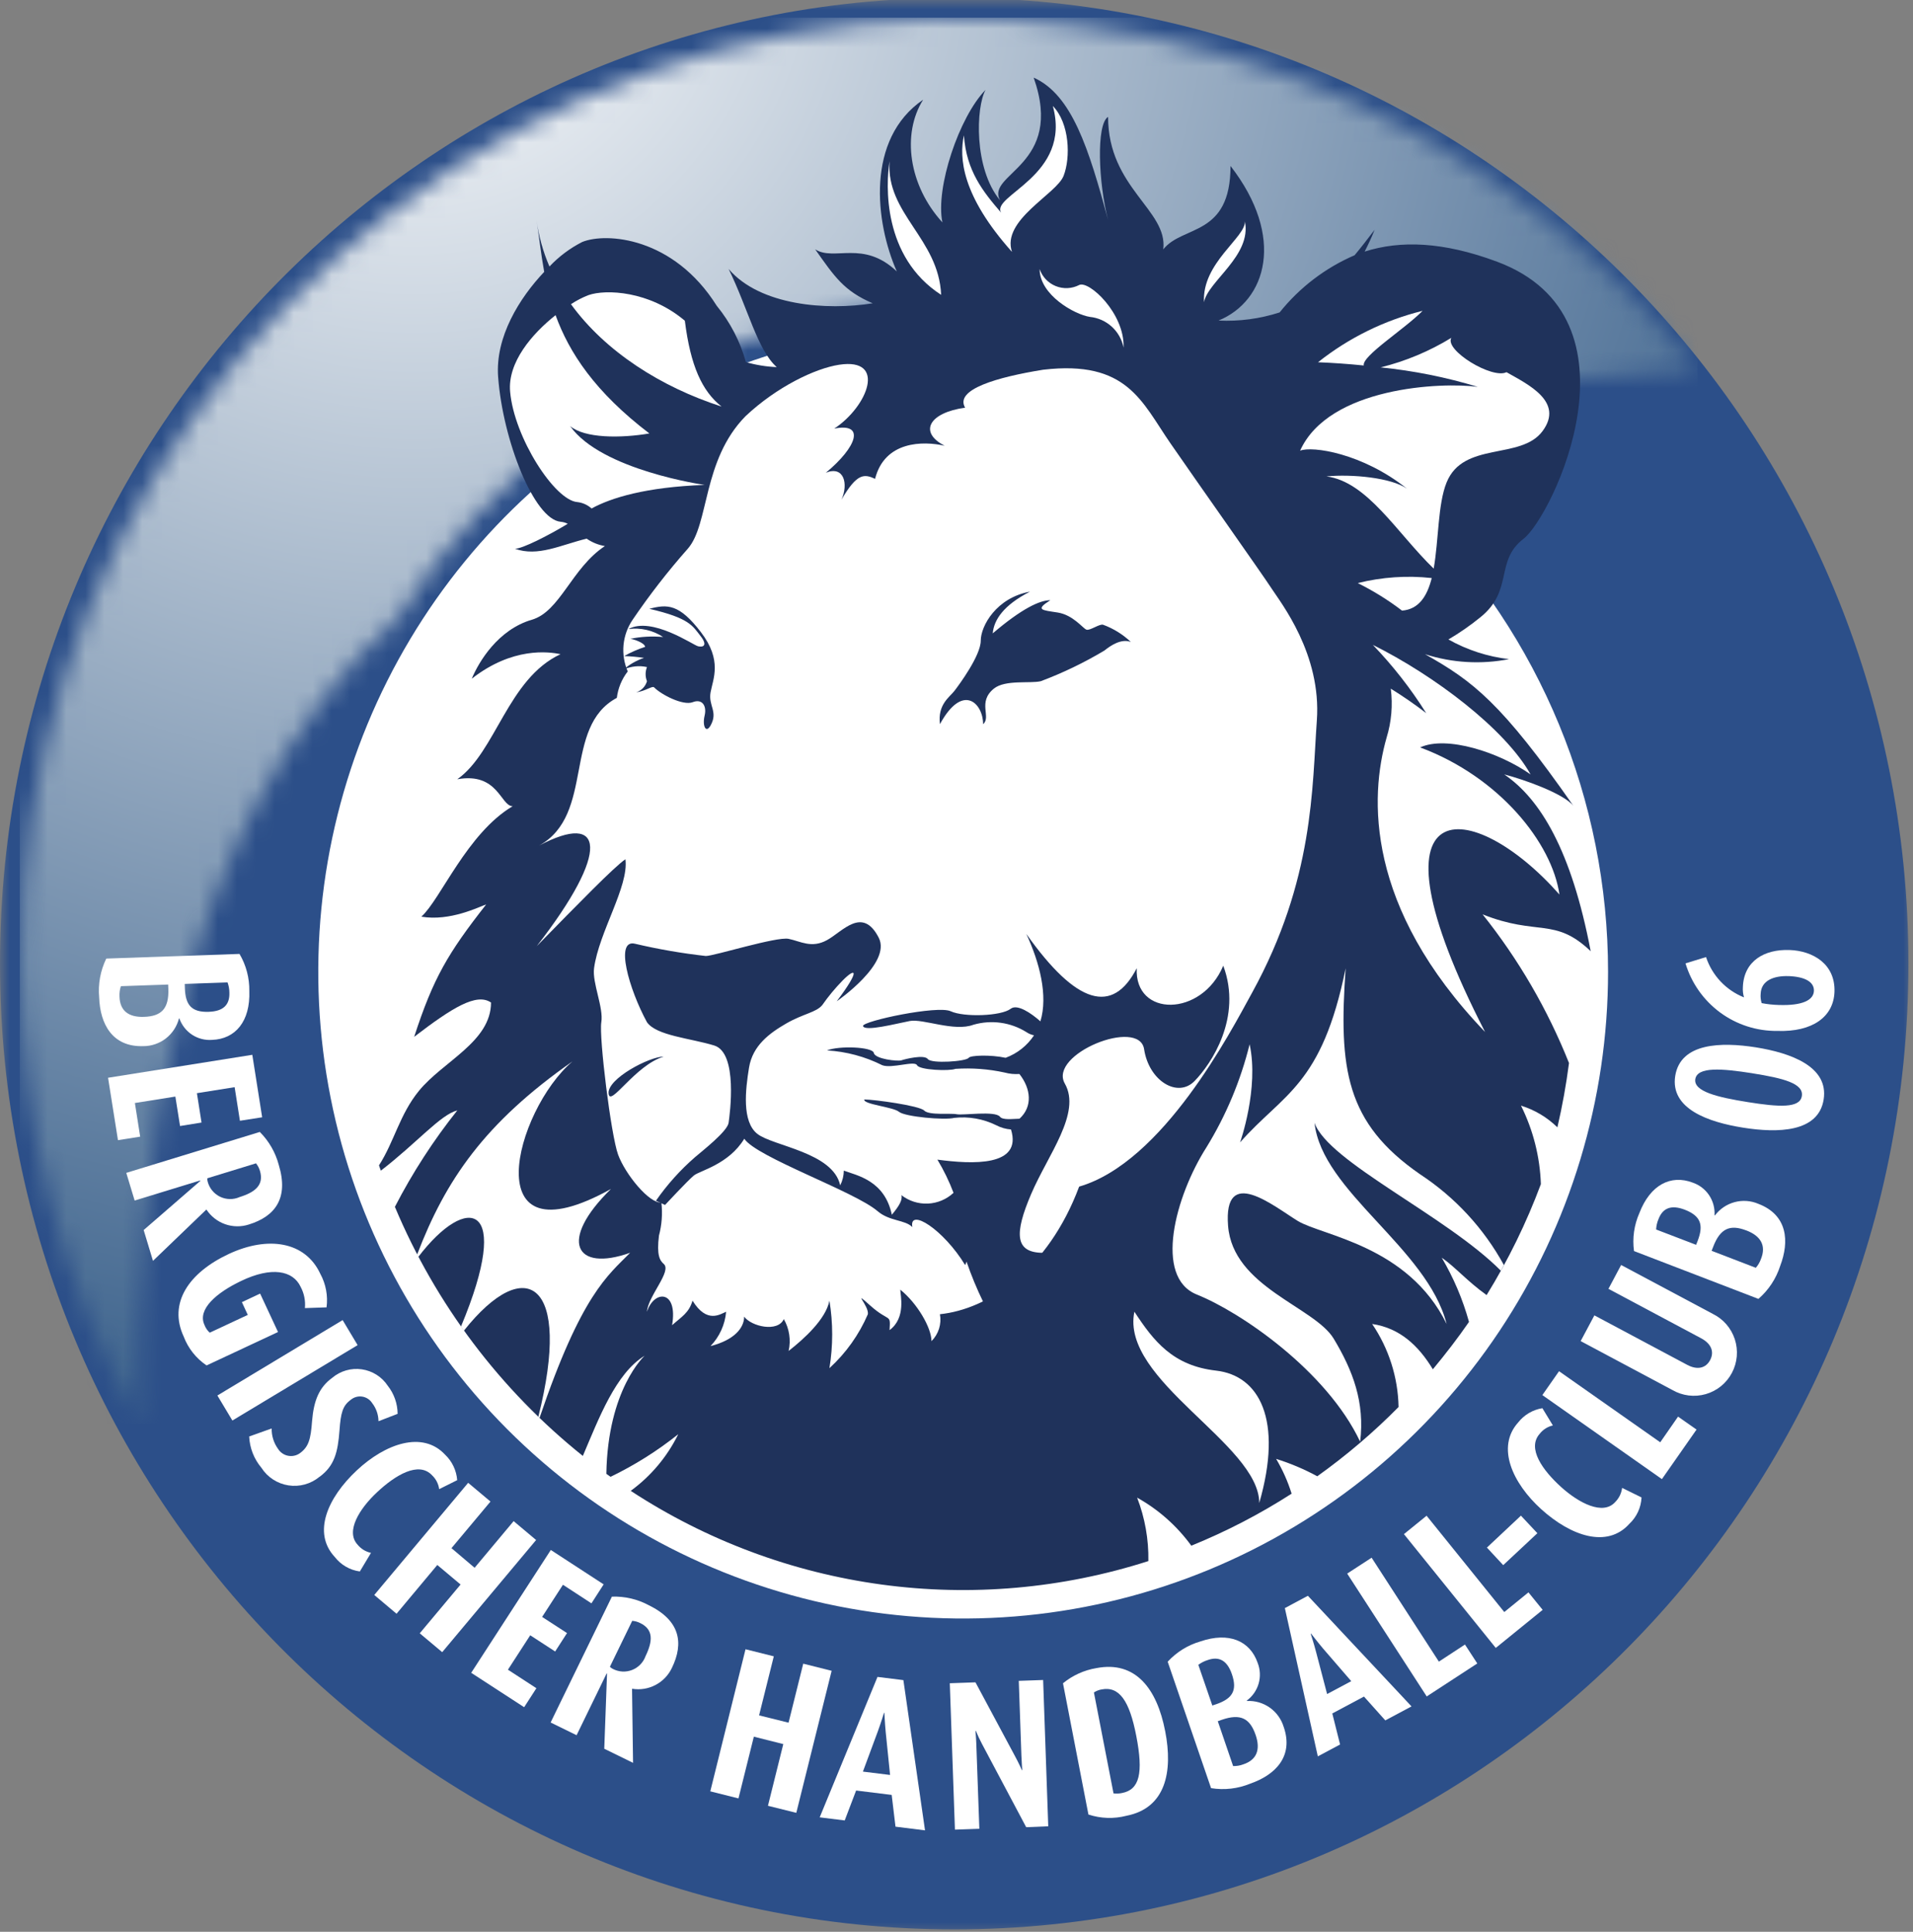 <svg xmlns="http://www.w3.org/2000/svg" width="101" height="102" viewBox="0 0 101 102" fill="none"><rect x="0" y="0" width="101" height="102" fill="#808080" stroke="none"/><g clip-path="url(#clip0_39_3)"><mask id="mask0_39_3" style="mask-type:luminance" maskUnits="userSpaceOnUse" x="0" y="0" width="101" height="103"><path d="M101 0H0V102.35H101V0Z" fill="white"></path></mask><g mask="url(#mask0_39_3)"><path d="M-0 50.878C-0 22.712 22.558 -0.117 50.382 -0.117C78.207 -0.117 100.759 22.712 100.759 50.878C100.759 79.044 78.205 101.873 50.382 101.873C22.559 101.873 -0 79.044 -0 50.878Z" fill="#2C4F89"></path></g><mask id="mask1_39_3" style="mask-type:luminance" maskUnits="userSpaceOnUse" x="1" y="0" width="89" height="76"><path d="M1.045 50.879C1.034 59.384 3.198 67.749 7.33 75.176C7.176 62.231 8.788 43.778 21.045 32.561C25.918 24.774 33.629 19.202 42.536 17.029C51.444 14.857 60.845 16.256 68.74 20.928C75.466 20.42 82.588 19.935 89.62 19.526C83.151 11.485 74.354 5.654 64.442 2.835C54.53 0.017 43.991 0.35 34.275 3.789C24.56 7.227 16.147 13.603 10.196 22.037C4.244 30.47 1.047 40.547 1.045 50.879Z" fill="white"></path></mask><g mask="url(#mask1_39_3)"><path d="M89.623 0.934H1.045V75.176H89.623V0.934Z" fill="url(#paint0_radial_39_3)"></path></g><path fill-rule="evenodd" clip-rule="evenodd" d="M7.569 55.237C7.999 55.237 8.418 55.093 8.758 54.829C9.098 54.564 9.341 54.194 9.448 53.776L9.471 53.773C9.594 54.127 9.831 54.431 10.144 54.636C10.457 54.84 10.829 54.935 11.202 54.906C12.431 54.861 13.219 53.924 13.163 52.33C13.174 51.64 12.995 50.961 12.645 50.367L5.611 50.613C5.3 51.252 5.17 51.964 5.236 52.672C5.285 54.054 5.923 55.294 7.569 55.236M11.025 53.424C10.105 53.455 9.791 53.062 9.76 52.174L9.753 51.951L12.014 51.872C12.078 52.047 12.111 52.232 12.111 52.418C12.131 53.049 11.798 53.397 11.025 53.423M7.602 53.69C6.786 53.719 6.327 53.365 6.308 52.612C6.299 52.428 6.324 52.245 6.382 52.071L8.878 51.984L8.887 52.208C8.924 53.264 8.521 53.661 7.602 53.69Z" fill="white"></path><path d="M6.228 60.201L7.401 60.016L7.122 58.239L9.258 57.899L9.505 59.454L10.64 59.271L10.396 57.72L12.388 57.403L12.667 59.176L13.841 58.993L13.321 55.694L5.705 56.906L6.228 60.201Z" fill="white"></path><path fill-rule="evenodd" clip-rule="evenodd" d="M8.077 66.573L10.881 63.878L10.903 63.871C11.139 64.227 11.484 64.496 11.886 64.638C12.289 64.779 12.726 64.786 13.132 64.656C14.537 64.225 15.25 63.255 14.718 61.507C14.544 60.849 14.198 60.248 13.717 59.767L6.667 61.928L7.109 63.389L10.572 62.328L10.577 62.351L7.585 64.947L8.077 66.573ZM12.643 63.208C12.481 63.279 12.305 63.314 12.128 63.31C11.952 63.306 11.778 63.265 11.618 63.188C11.459 63.11 11.318 63 11.206 62.863C11.093 62.726 11.011 62.567 10.966 62.395C10.949 62.336 10.942 62.275 10.946 62.214L13.517 61.424C13.611 61.542 13.681 61.676 13.724 61.821C13.946 62.561 13.479 62.951 12.642 63.207" fill="white"></path><path d="M10.902 72.097L14.679 70.331L13.734 68.302L12.771 68.754L13.082 69.427L11.073 70.366C10.948 70.253 10.852 70.111 10.793 69.952C10.416 69.136 11.415 68.26 12.742 67.629C14.33 66.871 15.465 67.073 15.874 67.948C16.057 68.291 16.135 68.681 16.098 69.068L17.241 69.029C17.321 68.42 17.206 67.8 16.912 67.26C16.115 65.538 14.136 65.25 12.083 66.208C9.953 67.204 8.881 68.809 9.698 70.57C9.933 71.19 10.354 71.722 10.903 72.093" fill="white"></path><path d="M18.09 69.701L11.477 73.683L12.269 75.004L18.881 71.023L18.09 69.701Z" fill="white"></path><path d="M16.87 77.977C17.653 77.405 17.838 76.686 17.924 75.524C17.991 74.585 18.098 74.217 18.515 73.913C18.598 73.843 18.695 73.791 18.8 73.761C18.904 73.731 19.014 73.725 19.122 73.741C19.23 73.757 19.332 73.796 19.424 73.856C19.515 73.915 19.592 73.994 19.651 74.086C19.863 74.359 19.979 74.695 19.983 75.041L20.993 74.651C20.989 74.113 20.806 73.591 20.473 73.169C20.319 72.935 20.116 72.737 19.88 72.587C19.643 72.438 19.377 72.34 19.1 72.3C18.823 72.26 18.541 72.28 18.271 72.358C18.003 72.435 17.753 72.569 17.539 72.75C16.859 73.247 16.566 73.932 16.476 75.035C16.406 75.995 16.294 76.392 15.841 76.724C15.751 76.79 15.649 76.836 15.541 76.86C15.432 76.885 15.32 76.886 15.211 76.865C15.103 76.845 14.999 76.801 14.908 76.738C14.816 76.676 14.738 76.595 14.679 76.5C14.453 76.188 14.335 75.809 14.343 75.423L13.156 75.846C13.183 76.453 13.41 77.034 13.802 77.499C13.96 77.746 14.169 77.957 14.415 78.117C14.662 78.277 14.939 78.384 15.229 78.428C15.518 78.474 15.815 78.456 16.097 78.378C16.38 78.299 16.643 78.162 16.869 77.974" fill="white"></path><path d="M18.999 82.973L19.587 81.992C19.31 81.933 19.061 81.781 18.881 81.561C18.224 80.855 18.987 79.647 19.912 78.786C20.864 77.894 22.103 77.133 22.815 77.899C23.018 78.092 23.149 78.349 23.187 78.627L24.138 78.153C24.099 77.641 23.872 77.161 23.5 76.808C22.308 75.525 20.341 76.229 18.842 77.632C17.292 79.08 16.484 80.93 17.675 82.209C17.999 82.628 18.474 82.902 18.997 82.973" fill="white"></path><path d="M23.347 87.235L28.305 81.313L27.118 80.316L25.058 82.779L23.836 81.743L25.896 79.282L24.717 78.293L19.76 84.215L20.936 85.206L23.088 82.631L24.317 83.663L22.161 86.239L23.347 87.235Z" fill="white"></path><path d="M27.673 90.141L28.32 89.138L26.817 88.16L27.994 86.343L29.31 87.199L29.937 86.227L28.622 85.374L29.722 83.676L31.226 84.657L31.871 83.655L29.081 81.839L24.878 88.325L27.673 90.141Z" fill="white"></path><path fill-rule="evenodd" clip-rule="evenodd" d="M33.423 93.079L33.37 89.188L33.379 89.167C33.8 89.236 34.232 89.166 34.61 88.967C34.988 88.769 35.291 88.453 35.474 88.066C36.118 86.744 35.899 85.561 34.255 84.757C33.657 84.435 32.985 84.279 32.306 84.303L29.071 90.948L30.442 91.62L32.029 88.358L32.049 88.368L31.903 92.334L33.423 93.079ZM34.086 87.438C34.026 87.605 33.932 87.757 33.809 87.884C33.686 88.012 33.537 88.11 33.372 88.175C33.207 88.239 33.031 88.267 32.854 88.257C32.678 88.247 32.506 88.198 32.35 88.116C32.293 88.089 32.242 88.051 32.201 88.004L33.379 85.581C33.529 85.592 33.675 85.633 33.809 85.703C34.504 86.041 34.467 86.649 34.086 87.438Z" fill="white"></path><path d="M42.042 95.718L43.908 88.219L42.408 87.842L41.633 90.958L40.077 90.572L40.854 87.454L39.361 87.081L37.501 94.583L38.989 94.957L39.8 91.697L41.355 92.088L40.545 95.346L42.042 95.718Z" fill="white"></path><path fill-rule="evenodd" clip-rule="evenodd" d="M48.838 96.643L47.696 88.711L46.329 88.541L43.277 95.956L44.598 96.12L45.2 94.54L47.078 94.772L47.279 96.449L48.838 96.643ZM46.993 93.718L45.559 93.541L46.349 91.409C46.521 90.94 46.672 90.439 46.672 90.439L46.693 90.441C46.693 90.441 46.717 90.989 46.763 91.459L46.993 93.718Z" fill="white"></path><path fill-rule="evenodd" clip-rule="evenodd" d="M55.344 96.429L55.074 88.704L53.788 88.749L53.927 92.703C53.939 93.064 53.972 93.465 53.972 93.465H53.953C53.953 93.465 53.782 93.077 53.59 92.727L51.502 88.828L50.146 88.876L50.417 96.605L51.706 96.56L51.546 92.082C51.534 91.724 51.5 91.389 51.5 91.389H51.522C51.618 91.625 51.727 91.856 51.847 92.082L54.18 96.477L55.344 96.429Z" fill="white"></path><path fill-rule="evenodd" clip-rule="evenodd" d="M61.516 91.4C61.088 89.183 59.964 87.672 57.883 88.077C57.236 88.185 56.629 88.461 56.122 88.877L57.465 95.807C58.114 96.022 58.811 96.044 59.473 95.873C61.539 95.468 61.939 93.561 61.517 91.401M59.99 91.651C60.374 93.624 60.164 94.493 59.242 94.671C59.093 94.703 58.94 94.709 58.79 94.691L57.755 89.362C57.877 89.282 58.014 89.228 58.158 89.203C59.093 89.02 59.632 89.799 59.99 91.651Z" fill="white"></path><path fill-rule="evenodd" clip-rule="evenodd" d="M67.777 91.19C67.654 90.776 67.395 90.415 67.044 90.165C66.692 89.916 66.267 89.791 65.837 89.813L65.826 89.791C66.127 89.57 66.347 89.254 66.451 88.895C66.555 88.535 66.537 88.151 66.401 87.802C65.996 86.629 64.873 86.153 63.371 86.67C62.711 86.862 62.116 87.232 61.65 87.739L63.94 94.414C64.641 94.529 65.36 94.445 66.017 94.173C67.316 93.723 68.312 92.749 67.778 91.188M65.04 88.397C65.34 89.269 65.056 89.69 64.219 89.981L64.007 90.051L63.268 87.903C63.418 87.791 63.585 87.706 63.764 87.651C64.356 87.443 64.789 87.664 65.04 88.398M66.293 91.604C66.559 92.377 66.356 92.922 65.642 93.158C65.471 93.223 65.288 93.253 65.105 93.249L64.295 90.88L64.505 90.806C65.5 90.462 65.993 90.731 66.293 91.606" fill="white"></path><path fill-rule="evenodd" clip-rule="evenodd" d="M74.524 90.099L69.052 84.258L67.836 84.908L69.577 92.737L70.752 92.11L70.341 90.472L72.013 89.579L73.139 90.837L74.524 90.099ZM71.342 88.766L70.067 89.446L69.49 87.245C69.366 86.766 69.202 86.267 69.202 86.267L69.22 86.254C69.22 86.254 69.555 86.69 69.858 87.049L71.342 88.766Z" fill="white"></path><path d="M77.996 87.831L77.345 86.832L75.968 87.734L72.417 82.247L71.127 83.086L75.326 89.572L77.996 87.831Z" fill="white"></path><path d="M81.447 85.001L80.697 84.077L79.421 85.116L75.319 80.031L74.123 81.002L78.972 87.011L81.447 85.001Z" fill="white"></path><path d="M81.168 80.954L80.3 80.027L78.504 81.713L79.365 82.64L81.168 80.954Z" fill="white"></path><path d="M86.669 79.066L85.642 78.561C85.607 78.844 85.479 79.107 85.278 79.308C84.635 80.027 83.367 79.367 82.428 78.521C81.461 77.647 80.599 76.474 81.296 75.699C81.47 75.479 81.713 75.325 81.987 75.264L81.433 74.353C80.928 74.434 80.471 74.703 80.154 75.106C78.984 76.407 79.854 78.314 81.376 79.69C82.949 81.112 84.857 81.761 86.026 80.457C86.411 80.096 86.641 79.599 86.667 79.071" fill="white"></path><path d="M89.571 75.482L88.596 74.798L87.655 76.153L82.312 72.4L81.431 73.661L87.743 78.098L89.571 75.482Z" fill="white"></path><path d="M90.428 69.371L85.59 66.792L84.921 68.051L89.808 70.658C90.355 70.947 90.52 71.38 90.287 71.816C90.06 72.243 89.612 72.35 89.078 72.064L84.178 69.452L83.454 70.81L88.295 73.392C88.559 73.545 88.851 73.643 89.154 73.681C89.457 73.718 89.764 73.695 90.058 73.61C90.351 73.526 90.625 73.383 90.862 73.191C91.099 72.998 91.295 72.76 91.439 72.489C91.582 72.219 91.669 71.923 91.696 71.618C91.722 71.313 91.687 71.006 91.593 70.715C91.498 70.424 91.346 70.155 91.146 69.924C90.945 69.693 90.7 69.505 90.426 69.372" fill="white"></path><path fill-rule="evenodd" clip-rule="evenodd" d="M92.839 63.564C92.444 63.394 92.002 63.361 91.586 63.472C91.17 63.583 90.803 63.83 90.543 64.174L90.521 64.165C90.544 63.791 90.444 63.419 90.235 63.107C90.026 62.795 89.721 62.562 89.366 62.442C88.215 62.004 87.127 62.558 86.555 64.047C86.276 64.677 86.177 65.373 86.27 66.056L92.839 68.582C93.375 68.117 93.774 67.512 93.99 66.835C94.481 65.546 94.38 64.154 92.839 63.564M88.951 63.873C89.808 64.206 89.949 64.69 89.631 65.519L89.549 65.727L87.438 64.918C87.446 64.73 87.488 64.545 87.562 64.373C87.784 63.786 88.229 63.597 88.951 63.873M92.204 64.968C92.969 65.262 93.255 65.771 92.974 66.47C92.914 66.643 92.821 66.802 92.701 66.94L90.368 66.043L90.448 65.837C90.824 64.848 91.348 64.64 92.202 64.969" fill="white"></path><path fill-rule="evenodd" clip-rule="evenodd" d="M92.704 55.3C90.874 55.012 88.725 55.056 88.446 56.81C88.173 58.553 90.206 59.251 92.031 59.541C93.855 59.831 96.009 59.797 96.283 58.052C96.558 56.307 94.529 55.592 92.703 55.3M92.531 56.672C94.145 56.929 95.239 57.205 95.131 57.873C95.03 58.525 93.909 58.451 92.29 58.193C90.673 57.936 89.407 57.629 89.506 56.978C89.617 56.31 90.913 56.416 92.531 56.671" fill="white"></path><path fill-rule="evenodd" clip-rule="evenodd" d="M94.477 50.161C93.155 50.113 92.066 50.739 92.018 52.12C92.006 52.303 92.026 52.486 92.078 52.662C91.609 52.476 91.186 52.188 90.84 51.821C90.494 51.453 90.232 51.014 90.073 50.534L88.989 50.866C89.302 51.906 89.944 52.816 90.817 53.46C91.69 54.103 92.749 54.444 93.832 54.433C95.702 54.497 96.809 53.682 96.854 52.368C96.904 50.909 95.729 50.203 94.476 50.16M94.428 51.538C95.3 51.571 95.784 51.847 95.769 52.317C95.751 52.801 95.18 53.106 93.913 53.063C93.61 53.055 93.308 53.023 93.01 52.965C92.961 52.808 92.942 52.643 92.957 52.478C92.98 51.773 93.641 51.515 94.426 51.539" fill="white"></path><path d="M84.9 51.315C84.9 58.068 82.903 64.67 79.162 70.285C75.42 75.9 70.102 80.276 63.88 82.86C57.659 85.444 50.813 86.12 44.208 84.802C37.604 83.485 31.537 80.232 26.775 75.457C22.014 70.682 18.771 64.598 17.458 57.974C16.144 51.351 16.819 44.486 19.396 38.247C21.974 32.008 26.338 26.675 31.937 22.924C37.537 19.172 44.12 17.17 50.854 17.171C59.884 17.171 68.544 20.769 74.929 27.172C81.314 33.575 84.9 42.26 84.9 51.315Z" fill="white"></path><path d="M83.982 50.218C82.969 44.906 81.324 42.185 79.418 40.889C80.433 41.147 82.567 41.902 83.072 42.552C79.271 37.109 77.769 35.965 75.236 34.542C76.669 35.002 78.195 35.092 79.672 34.803C78.547 34.673 77.459 34.32 76.472 33.764C77.06 33.418 77.621 33.029 78.151 32.599C79.929 31.175 78.911 29.619 80.433 28.453C81.955 27.288 87.025 16.797 79.038 13.817C76.199 12.758 73.94 12.682 72.049 13.284C72.232 12.924 72.412 12.545 72.576 12.131C72.218 12.604 71.872 13.051 71.519 13.476C69.973 14.143 68.614 15.18 67.56 16.496C66.519 16.833 65.426 16.978 64.334 16.925C66.865 15.887 67.883 12.518 64.967 8.762C64.967 12.518 62.432 11.873 61.417 13.167C61.671 11.093 58.503 9.926 58.503 6.171C57.868 6.562 57.994 9.672 58.503 11.609C57.484 7.855 56.601 5.006 54.574 4.098C56.219 8.76 52.034 9.15 52.797 10.574C51.403 8.888 51.527 5.653 52.034 4.744C50.64 6.169 49.376 9.924 49.756 11.743C47.98 9.797 47.598 7.078 48.739 5.264C45.698 7.337 46.205 11.743 47.348 14.331C45.572 12.646 44.048 13.812 43.038 13.164C44.048 14.591 44.555 15.369 46.078 16.014C43.67 16.404 40.124 16.144 38.469 14.201C39.486 16.273 39.991 18.477 41.008 19.384C40.458 19.361 39.911 19.272 39.382 19.12C39.08 18.031 38.555 17.017 37.84 16.144C35.56 12.515 32.009 12.26 30.739 12.777C30.093 13.106 29.508 13.544 29.01 14.072C28.67 13.289 28.44 12.462 28.327 11.616C28.462 12.501 28.561 13.413 28.732 14.355C27.433 15.726 26.137 17.789 26.3 19.909C26.552 23.276 28.205 27.42 29.596 27.549C29.728 27.56 29.856 27.596 29.975 27.656C28.959 28.274 27.58 28.974 27.189 28.974C28.399 29.412 29.606 28.773 30.974 28.441C31.262 28.641 31.59 28.775 31.936 28.832C30.175 29.999 29.575 32.288 28.077 32.723C26.3 33.243 25.286 34.928 24.908 35.835C27.064 34.151 28.964 34.411 29.596 34.54C26.809 35.835 26.175 39.722 24.143 41.145C26.301 40.758 26.429 42.568 27.067 42.568C24.658 43.996 23.259 47.493 22.246 48.401C23.768 48.658 25.289 47.881 25.669 47.754C23.64 50.344 22.878 51.638 21.867 54.745C23.894 53.192 25.16 52.414 25.924 52.933C25.924 55.004 23.389 56.039 22.12 57.595C21.095 58.85 20.816 60.278 20.01 61.53C20.038 61.627 20.077 61.718 20.108 61.811C22.049 60.312 23.248 58.859 24.145 58.629C22.882 60.214 21.778 61.92 20.849 63.722C23.009 68.868 26.42 73.389 30.772 76.873C31.626 74.869 32.507 72.519 34.036 71.582C34.036 71.582 32.086 73.342 32.013 77.819C32.089 77.873 32.161 77.926 32.236 77.976C33.507 77.362 34.706 76.608 35.809 75.727C35.227 76.913 34.366 77.939 33.3 78.717C37.295 81.333 41.82 83.023 46.548 83.665C51.276 84.306 56.087 83.882 60.63 82.425C60.65 81.28 60.449 80.143 60.036 79.076C61.163 79.704 62.139 80.57 62.898 81.613C64.744 80.863 66.517 79.944 68.193 78.866C67.994 78.224 67.719 77.607 67.375 77.029C68.127 77.264 68.855 77.572 69.548 77.947C71.08 76.854 72.516 75.631 73.84 74.29C73.809 72.724 73.324 71.201 72.445 69.906C73.912 70.12 74.901 71.062 75.65 72.299C76.317 71.497 76.96 70.663 77.558 69.797C77.23 68.609 76.746 67.469 76.119 66.408C76.814 66.88 77.461 67.647 78.488 68.381C79.632 66.527 80.592 64.565 81.353 62.522C81.304 61.081 80.946 59.669 80.304 58.379C81.026 58.601 81.684 58.994 82.225 59.523C82.486 58.402 82.69 57.269 82.838 56.128C81.71 53.3 80.174 50.655 78.276 48.278C81.191 49.442 82.079 48.408 83.98 50.221" fill="#1F325B"></path><path d="M67.119 31.048C66.612 30.272 63.314 25.606 61.794 23.405C60.275 21.205 59.511 19.002 55.074 19.522C52.669 19.91 50.385 20.557 50.955 21.526C49.055 21.786 48.483 22.819 49.876 23.536C48.737 23.276 46.71 23.276 46.201 25.282C45.636 25.023 45.252 24.962 44.426 26.385C44.806 25.543 44.554 24.573 43.602 24.961C45.25 23.598 45.694 22.303 44.046 22.63C45.821 21.461 46.832 18.871 44.302 19.259C43.041 19.451 41.006 20.425 39.358 21.978C37.072 24.308 37.453 27.677 36.312 28.974C35.262 30.162 34.288 31.416 33.397 32.728C33.129 33.123 32.965 33.581 32.92 34.057C32.876 34.533 32.952 35.013 33.142 35.452C32.828 35.856 32.629 36.339 32.567 36.847C29.69 38.386 31.434 43.001 28.464 44.647C31.886 42.835 32.266 44.907 28.337 49.958C30.547 47.7 32.43 45.769 33.02 45.368C33.21 46.803 31.62 49.214 31.364 51.125C31.263 51.906 31.875 53.198 31.747 53.977C31.62 54.755 32.256 59.932 32.633 60.965C33.011 61.999 34.281 63.56 34.919 63.493C34.986 64.079 34.942 64.672 34.791 65.242C34.662 66.281 34.837 66.555 35.042 66.735C35.486 67.122 34.221 68.418 34.156 69.26C34.535 68.096 35.804 68.096 35.484 69.971C35.991 69.518 36.374 69.324 36.563 68.675C37.323 69.907 38.023 69.389 38.337 69.261C38.277 69.943 37.986 70.582 37.512 71.074C38.782 70.751 39.289 70.103 39.289 69.519C39.671 70.041 41.065 70.361 41.383 69.648C41.675 70.157 41.766 70.758 41.636 71.331C42.461 70.686 43.603 69.647 43.791 68.675C43.985 69.855 43.985 71.059 43.791 72.239C44.662 71.445 45.354 70.473 45.821 69.389C45.885 68.937 44.932 68.028 45.95 68.937C46.968 69.846 47.025 69.323 46.965 70.231C47.851 69.58 47.532 68.355 47.532 68.094C48.42 68.807 49.179 70.101 49.179 70.813C49.363 70.63 49.5 70.405 49.578 70.157C49.655 69.909 49.672 69.646 49.625 69.391C52.161 69.131 55.332 67.059 56.975 62.654C61.411 61.361 64.965 54.494 66.104 52.419C69.386 46.455 69.273 41.54 69.525 38.042C69.777 34.545 67.625 31.825 67.118 31.049" fill="white"></path><path d="M51.905 38.237C52.351 37.85 51.591 37.073 52.476 36.357C53.075 35.877 54.379 36.101 54.949 35.968C56.115 35.531 57.239 34.989 58.308 34.35C58.627 34.092 59.196 33.702 59.705 33.895C59.284 33.496 58.787 33.188 58.243 32.988C58.056 32.923 57.546 33.311 57.36 33.246C57.173 33.18 56.661 32.468 55.836 32.34C55.011 32.212 54.631 32.211 55.454 31.691C54.889 31.691 53.934 32.145 52.413 33.442C52.476 32.727 52.982 31.954 54.38 31.239C52.604 31.562 51.78 33.051 51.78 33.831C51.78 34.611 50.637 36.161 50.385 36.486C50.133 36.811 49.496 37.199 49.626 38.235C50.829 36.031 51.905 37.133 51.905 38.235M34.158 35.222C34.063 35.462 34.063 35.729 34.158 35.969C34.118 36.106 34.045 36.231 33.946 36.334C33.846 36.436 33.723 36.512 33.587 36.555C34.094 36.491 34.437 36.193 34.538 36.296C34.922 36.687 36.063 37.267 36.568 37.077C37.073 36.878 37.327 37.266 37.201 37.787C37.075 38.308 37.264 38.756 37.516 38.305C37.925 37.576 37.388 37.267 37.516 36.555C37.644 35.844 38.149 34.873 37.008 33.381C35.867 31.889 35.239 31.891 34.282 32.146C36.408 32.635 36.568 33.052 36.98 33.574C37.393 34.095 37.107 34.19 36.852 34.122C36.599 34.063 34.415 32.536 33.175 33.216C33.818 33.128 34.47 33.277 35.011 33.635C34.43 33.58 33.844 33.613 33.273 33.731C33.399 33.731 34.033 33.928 34.061 34.154C33.676 34.279 33.305 34.442 32.953 34.641C33.304 34.652 33.654 34.684 34.001 34.737C33.605 34.868 33.239 35.077 32.925 35.352C33.312 35.177 33.744 35.131 34.159 35.221M64.582 50.994C63.44 53.715 59.89 53.715 60.016 51.123C58.748 53.581 56.849 53.068 54.186 49.311C54.886 50.815 55.342 52.563 54.93 53.928C54.438 53.49 53.707 52.996 53.362 53.263C52.856 53.655 50.888 53.717 50.193 53.394C49.497 53.071 45.564 53.909 45.564 54.169C45.633 54.491 47.339 54.041 48.036 53.909C48.733 53.777 50.383 54.492 51.397 54.105C51.863 53.972 52.352 53.937 52.832 54.003C53.312 54.069 53.773 54.236 54.185 54.492C54.308 54.577 54.447 54.636 54.593 54.665C54.232 55.211 53.707 55.626 53.093 55.852C52.289 55.679 51.23 55.721 51.144 55.852C51.018 56.046 49.177 56.175 48.986 55.919C48.796 55.664 47.786 55.919 47.592 55.985C47.398 56.05 46.197 55.919 46.135 55.596C46.073 55.273 44.299 55.203 43.663 55.462C44.678 55.521 45.67 55.787 46.578 56.243C47.086 56.436 48.289 55.985 48.416 56.243C48.543 56.502 50.128 56.563 50.445 56.436C51.316 56.378 52.191 56.444 53.044 56.631C53.297 56.7 53.56 56.725 53.821 56.707C54.432 57.48 54.531 58.43 53.826 59.068C53.454 59.075 52.942 59.154 52.792 58.961C52.537 58.638 50.825 58.9 50.511 58.832C50.197 58.765 49.051 58.901 48.796 58.638C48.54 58.376 46.135 58.052 45.632 58.052C45.563 58.314 47.149 58.442 47.464 58.704C47.778 58.966 49.873 59.154 50.382 59.024C51.143 58.939 51.913 59.075 52.6 59.414C52.841 59.541 53.106 59.616 53.377 59.636C53.99 61.608 51.331 61.476 49.492 61.229C49.828 61.787 50.112 62.373 50.343 62.981C49.974 63.326 49.494 63.527 48.99 63.55C48.486 63.572 47.991 63.415 47.592 63.105C47.659 63.364 47.465 63.685 47.086 64.139C46.707 62.327 45.249 62.068 44.551 61.809C44.547 62.08 44.482 62.346 44.36 62.587C43.98 60.837 40.813 60.518 39.986 59.869C39.16 59.219 39.356 57.535 39.546 56.371C39.736 55.207 40.62 54.555 41.513 54.039C42.406 53.524 43.094 53.458 43.413 53.068C43.735 52.607 44.095 52.173 44.489 51.77C45.188 51.061 45.441 51.19 44.177 52.869C44.177 52.869 47.089 50.866 46.394 49.511C45.538 47.838 44.489 49.183 43.667 49.636C42.845 50.088 42.272 49.702 41.637 49.571C41.001 49.441 37.706 50.477 37.265 50.477C36.007 50.336 34.758 50.12 33.526 49.83C32.45 49.569 33.207 52.229 34.159 53.976C34.665 54.687 36.442 54.815 37.707 55.202C38.972 55.589 38.533 58.827 38.468 59.284C38.403 59.74 37.074 60.772 36.695 61.099C35.915 61.777 35.222 62.549 34.632 63.398L35.111 63.623C35.111 63.623 36.314 62.328 36.632 62.068C36.949 61.807 38.47 61.486 39.296 60.125C39.931 61.099 45.128 62.911 46.332 63.948C46.962 64.491 47.791 64.399 48.168 64.791C47.981 63.752 49.816 64.919 50.957 66.797C50.986 66.737 51.01 66.675 51.029 66.612C51.278 67.338 51.572 68.049 51.908 68.739C52.237 68.516 53.227 68.72 53.845 68.207C54.416 67.631 54.839 66.925 55.076 66.149C53.557 66.149 53.557 65.115 54.443 63.042C55.328 60.97 57.105 58.768 56.219 57.213C55.333 55.658 60.147 53.716 60.405 55.398C60.662 57.08 62.177 57.988 63.066 57.082C63.955 56.175 65.599 53.716 64.586 50.994M32.131 57.73C32.192 58.508 33.525 56.242 35.045 55.788C34.282 55.788 32.069 56.955 32.131 57.73Z" fill="#1F325B"></path><path d="M46.965 8.508C46.769 9.739 46.582 13.561 49.689 15.568C49.56 12.588 46.769 11.294 46.965 8.508Z" fill="white"></path><path d="M50.891 7.15C50.637 8.315 50.764 10.32 53.429 13.299C52.859 11.616 55.774 10.256 56.154 9.285C56.533 8.314 56.472 6.505 55.586 5.596C56.599 9.285 52.287 10.32 52.859 11.232C51.906 10.128 51.021 9.028 50.892 7.151" fill="white"></path><path d="M59.321 18.354C59.387 16.541 57.483 14.791 56.976 15.049C56.787 15.146 56.578 15.202 56.365 15.212C56.152 15.222 55.939 15.186 55.741 15.106C55.543 15.027 55.364 14.905 55.217 14.75C55.07 14.595 54.958 14.41 54.889 14.208C54.889 15.568 56.723 16.607 57.546 16.733C57.976 16.777 58.38 16.958 58.7 17.25C59.019 17.542 59.237 17.929 59.321 18.354Z" fill="white"></path><path d="M65.725 11.685C66.104 13.497 63.758 14.858 63.569 15.958C63.442 13.887 65.786 12.524 65.725 11.685Z" fill="white"></path><path d="M59.892 69.258C59.135 72.883 66.484 76.251 66.484 79.36C67.754 74.957 66.484 72.627 64.203 72.369C61.923 72.11 60.907 70.809 59.892 69.258Z" fill="white"></path><path d="M79.542 19.65C78.785 20.036 76.246 18.485 76.626 17.837C75.469 18.546 74.21 19.072 72.894 19.398C74.632 19.574 76.349 19.918 78.022 20.426C76.119 20.168 70.16 20.426 68.641 23.796C69.274 23.537 71.937 23.927 74.284 25.803C73.459 25.22 71.366 25.024 70.031 25.154C72.191 25.43 73.752 28.142 75.694 30.023C75.96 28.523 75.911 26.62 76.373 25.479C77.261 23.277 80.298 24.311 81.443 22.761C82.588 21.211 80.683 20.301 79.54 19.653M71.684 30.787C72.508 31.196 73.291 31.682 74.022 32.241C74.913 32.172 75.351 31.473 75.591 30.521C74.283 30.378 72.96 30.468 71.684 30.787ZM75.107 16.412C73.094 16.91 71.212 17.836 69.587 19.127C70.37 19.158 71.189 19.215 72.003 19.298C71.891 18.799 74.159 17.379 75.107 16.412Z" fill="white"></path><path d="M38.089 21.46C37.071 20.652 36.457 19.328 36.158 16.935C34.286 15.354 31.987 15.262 31.072 15.582C30.746 15.707 30.436 15.868 30.145 16.062C31.973 18.58 34.922 20.443 38.089 21.464M30.101 22.497C30.864 23.145 32.762 23.145 34.285 22.887C31.406 20.693 30.047 18.612 29.332 16.641C28.095 17.619 26.792 19.131 26.933 20.684C27.146 23.101 29.286 26.422 30.483 26.51C30.762 26.541 31.024 26.66 31.233 26.848C32.267 26.282 34.103 25.715 37.2 25.604C37.2 25.604 31.749 24.832 30.101 22.497Z" fill="white"></path><path d="M82.334 47.237C81.95 44.519 79.164 41.02 74.978 39.464C76.375 38.819 79.165 39.726 80.811 40.892C79.456 38.473 75.701 35.65 72.481 34.05C73.541 35.151 74.485 36.358 75.298 37.653C74.698 37.191 74.074 36.761 73.429 36.362C73.54 37.231 73.465 38.113 73.207 38.949C72.319 42.058 72.066 47.885 78.407 54.489C71.685 41.409 77.77 42.057 82.337 47.236" fill="white"></path><path d="M22.085 66.365C24.668 62.982 27.095 63.456 24.337 70.044C24.387 70.117 24.44 70.189 24.492 70.26C27.756 66.152 30.22 67.67 28.42 74.815C28.44 74.836 28.461 74.855 28.483 74.873C30.702 68.331 32.093 67.345 33.271 66.146C30.352 67.184 29.469 65.501 32.256 62.779C25.026 66.794 27.185 58.633 30.225 56.043C25.578 59.295 23.527 62.307 22.021 66.243C22.044 66.28 22.062 66.323 22.084 66.364" fill="white"></path><path d="M63.19 68.354C65.472 69.261 70.038 72.368 71.811 76.121C72.065 74.05 71.43 72.368 70.415 70.683C69.4 68.999 65.09 67.961 64.838 64.724C64.585 61.487 67.244 63.685 68.514 64.464C69.784 65.243 74.347 65.758 76.376 69.906C75.359 65.891 69.784 62.911 69.403 59.284C70.112 61.341 76.361 64.192 79.242 67.096C79.298 66.998 79.348 66.9 79.401 66.795C78.34 64.859 76.821 63.214 74.978 62.004C71.047 59.285 70.669 56.434 71.047 51.123C69.783 57.341 67.751 57.728 65.472 60.319C65.472 60.319 66.482 57.473 65.976 55.138C65.501 57.058 64.733 58.892 63.699 60.575C62.046 63.167 60.907 67.441 63.189 68.352" fill="white"></path></g><defs><radialGradient id="paint0_radial_39_3" cx="0" cy="0" r="1" gradientUnits="userSpaceOnUse" gradientTransform="translate(21.926 -3.556) scale(87.972 88.2)"><stop stop-color="white"></stop><stop offset="1" stop-color="#285280"></stop></radialGradient><clipPath id="clip0_39_3"><rect width="101" height="102" fill="white"></rect></clipPath></defs></svg>